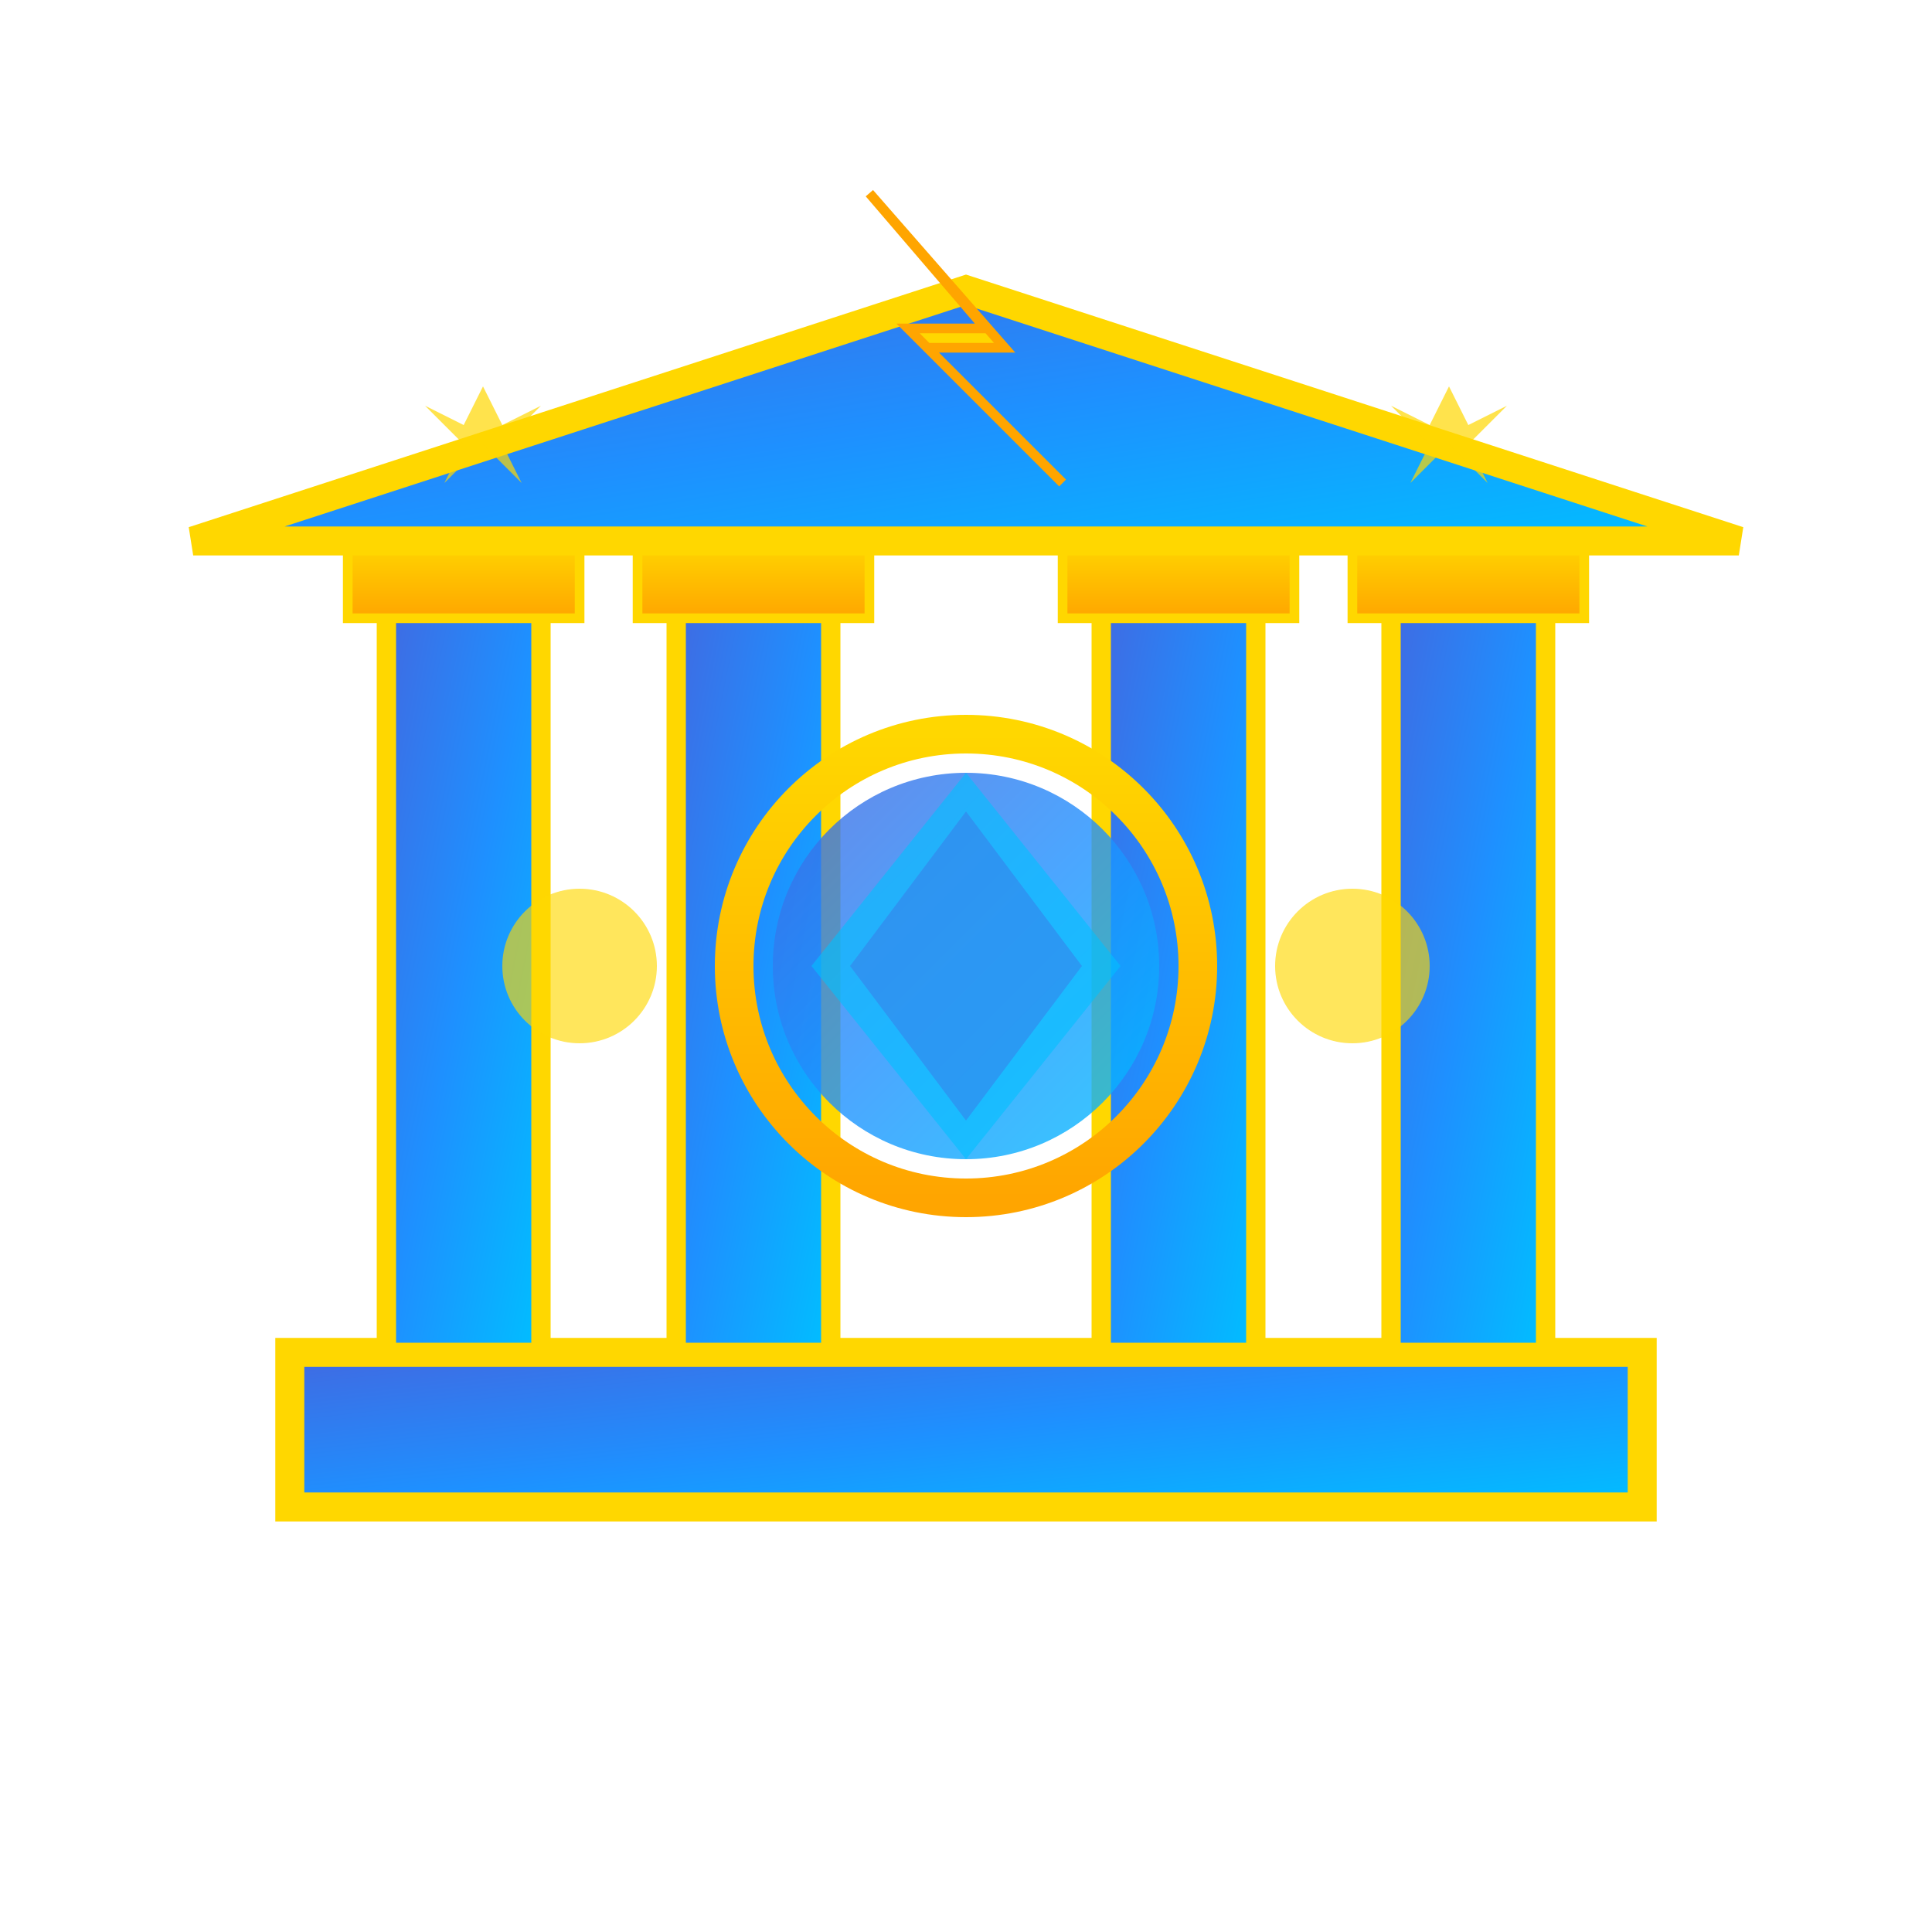<svg xmlns="http://www.w3.org/2000/svg" width="100" height="100" viewBox="0 0 100 100"><defs><linearGradient id="a" x1="0%" x2="100%" y1="0%" y2="100%"><stop offset="0%" style="stop-color:#4169e1;stop-opacity:1"/><stop offset="50%" style="stop-color:#1e90ff;stop-opacity:1"/><stop offset="100%" style="stop-color:#00bfff;stop-opacity:1"/></linearGradient><linearGradient id="b" x1="0%" x2="0%" y1="0%" y2="100%"><stop offset="0%" style="stop-color:gold;stop-opacity:1"/><stop offset="100%" style="stop-color:orange;stop-opacity:1"/></linearGradient><filter id="c"><feGaussianBlur result="coloredBlur" stdDeviation="2"/><feMerge><feMergeNode in="coloredBlur"/><feMergeNode in="SourceGraphic"/></feMerge></filter></defs><path fill="url(#a)" stroke="gold" stroke-width="1.5" d="M15 70h70v8H15z"/><path fill="url(#a)" stroke="gold" d="M20 30h8v40h-8z"/><path fill="url(#a)" stroke="gold" d="M35 30h8v40h-8z"/><path fill="url(#a)" stroke="gold" d="M57 30h8v40h-8z"/><path fill="url(#a)" stroke="gold" d="M72 30h8v40h-8z"/><path fill="url(#b)" stroke="gold" stroke-width=".5" d="M18 28h12v4H18z"/><path fill="url(#b)" stroke="gold" stroke-width=".5" d="M33 28h12v4H33z"/><path fill="url(#b)" stroke="gold" stroke-width=".5" d="M55 28h12v4H55z"/><path fill="url(#b)" stroke="gold" stroke-width=".5" d="M70 28h12v4H70z"/><path fill="url(#a)" stroke="gold" stroke-width="1.5" d="m10 28 40-13 40 13Z"/><path fill="gold" stroke="orange" stroke-width=".5" d="m45 10 7 8h-4l7 7-8-8h4Z" filter="url(#c)"/><circle cx="50" cy="50" r="12" fill="none" stroke="url(#b)" stroke-width="2"/><circle cx="50" cy="50" r="10" fill="url(#a)" opacity=".8"/><path fill="#00bfff" d="m50 40 8 10-8 10-8-10Z" opacity=".6"/><path fill="#4169e1" d="m50 42 6 8-6 8-6-8Z" opacity=".4"/><circle cx="30" cy="50" r="4" fill="gold" filter="url(#c)" opacity=".8"/><circle cx="70" cy="50" r="4" fill="gold" filter="url(#c)" opacity=".8"/><path fill="gold" d="m25 20 1 2 2-1-2 2 1 2-2-2-2 2 1-2-2-2 2 1ZM75 20l1 2 2-1-2 2 1 2-2-2-2 2 1-2-2-2 2 1Z" opacity=".7"/></svg>